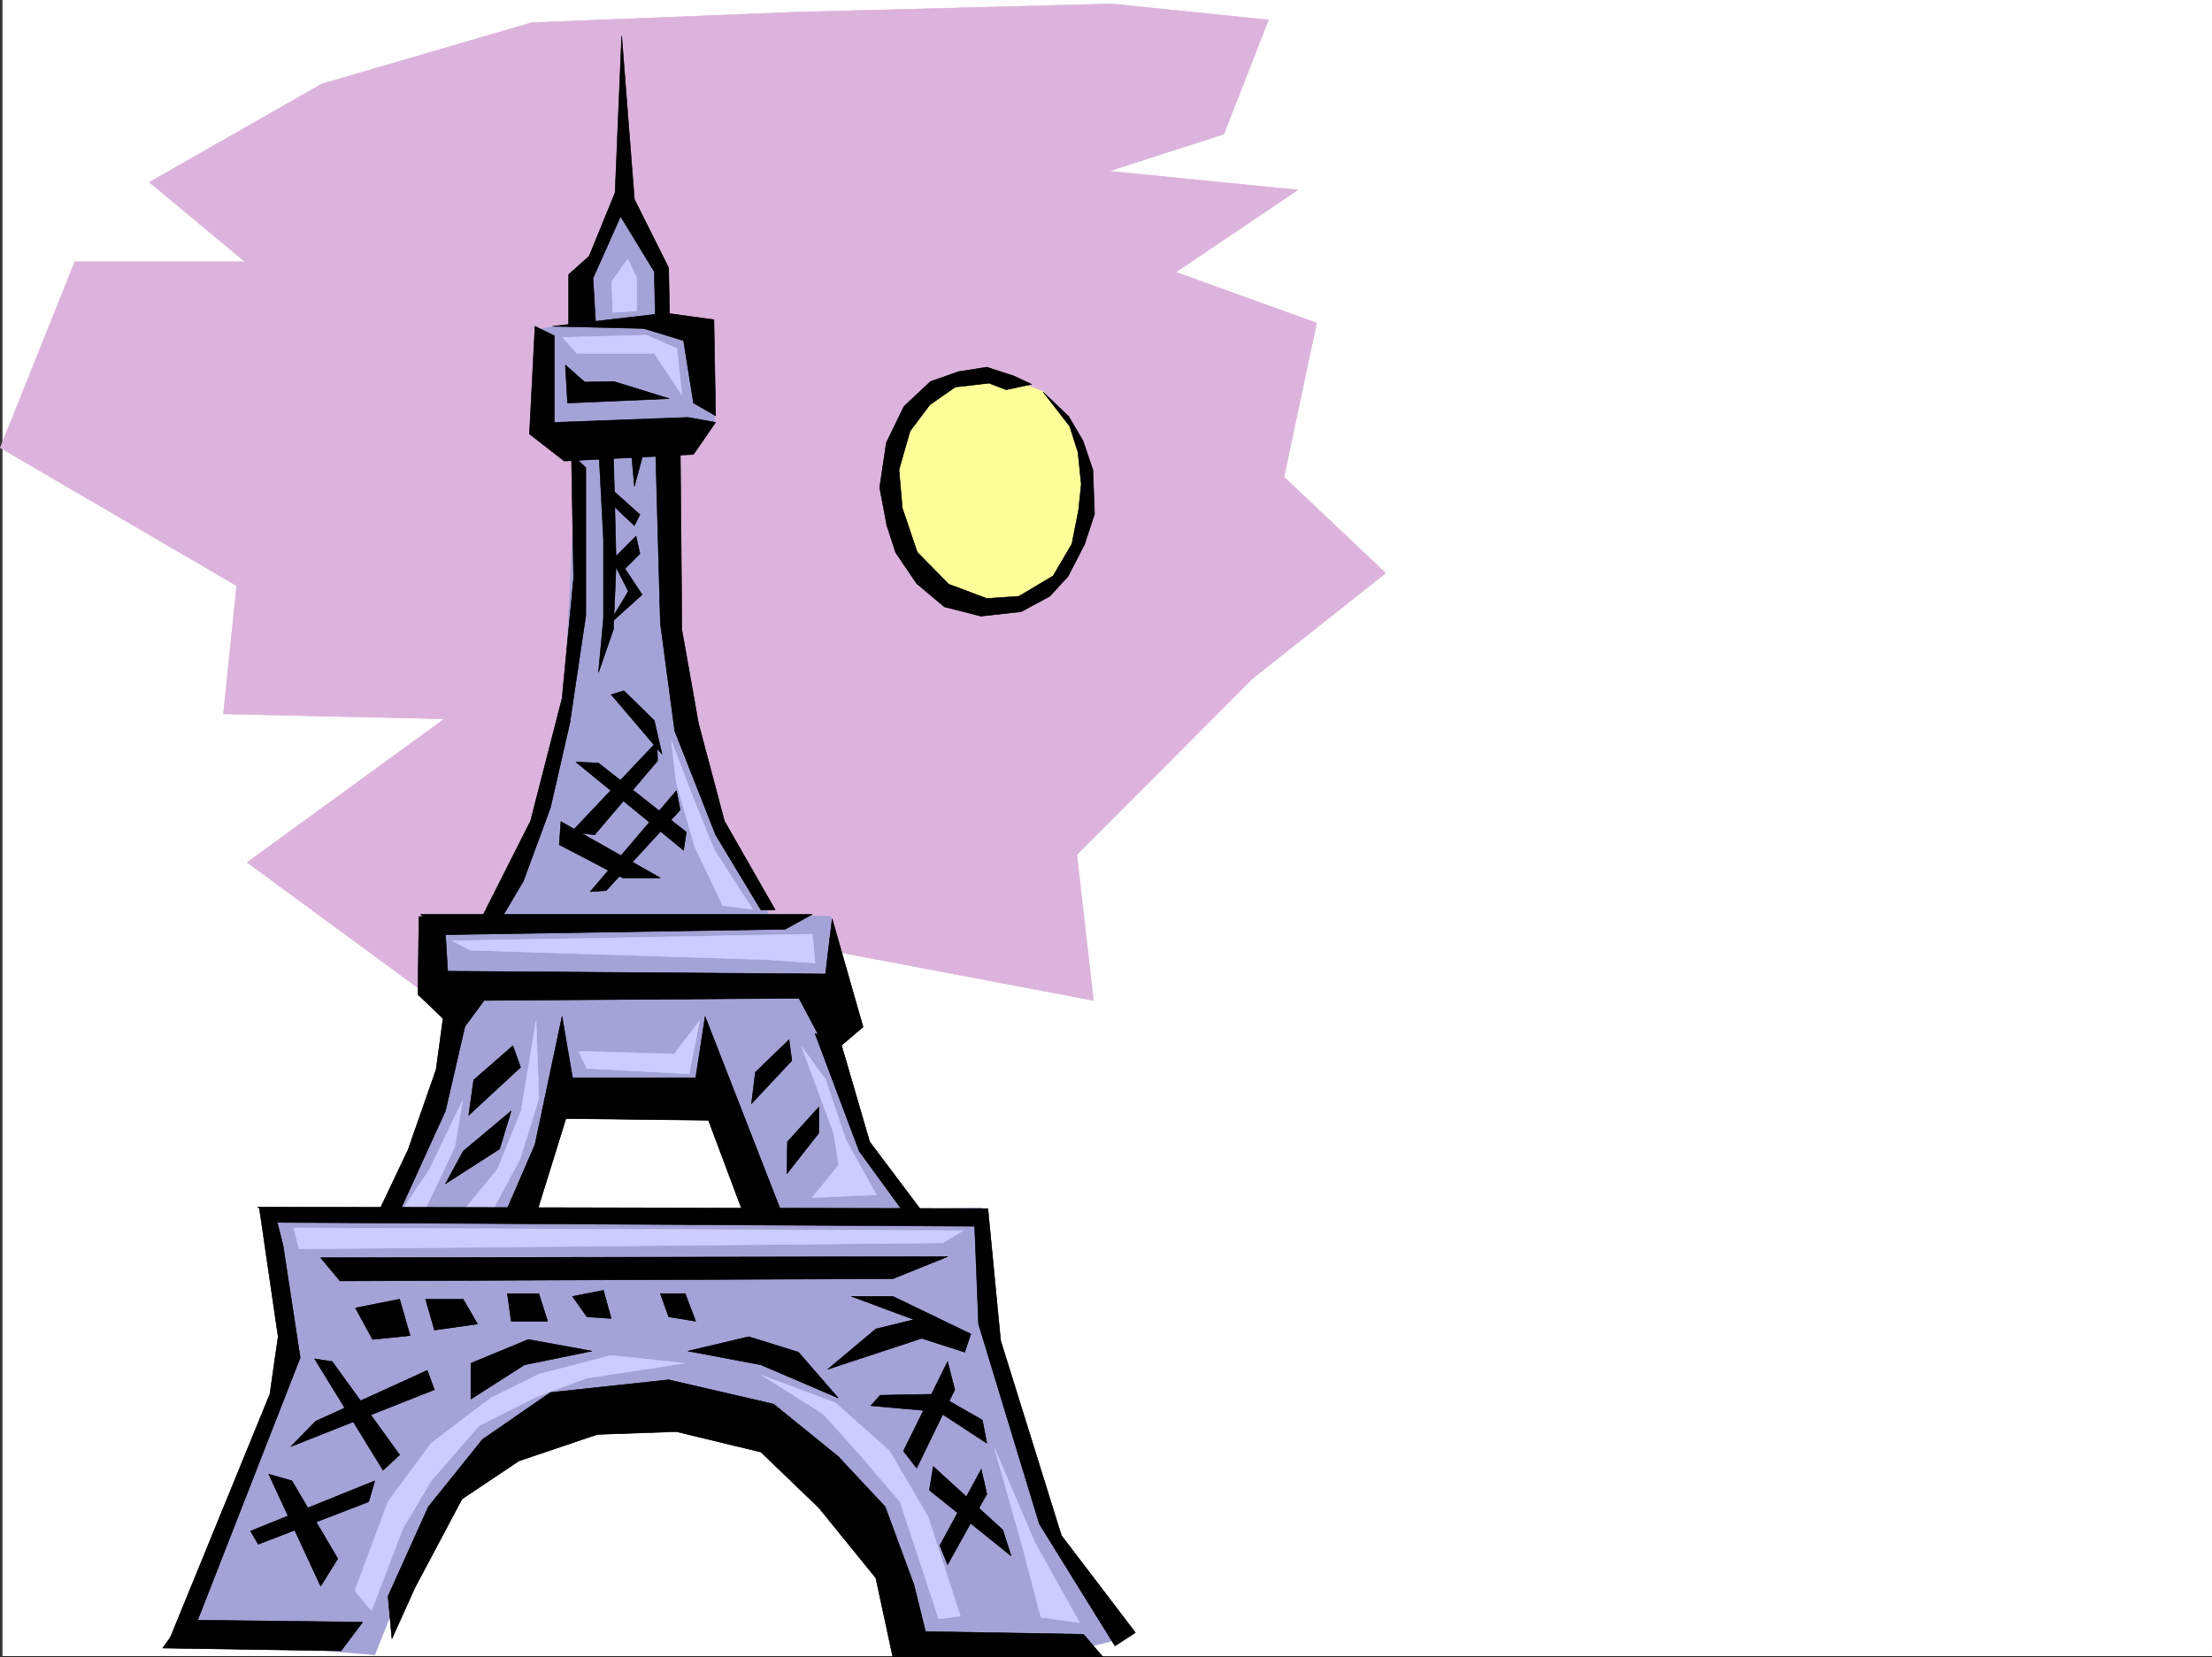<svg xmlns="http://www.w3.org/2000/svg" width="3000.372" height="2248.25"><rect width="100%" height="100%" fill="#333333" stroke="none"/><defs><clipPath id="a"><path d="M0 0h2997v2244.137H0Zm0 0"/></clipPath><clipPath id="b"><path d="M522 1869h972v377.09H522Zm0 0"/></clipPath></defs><path fill="#fff" d="M3.357 2246.297h2997.015V0H3.357Zm0 0"/><g clip-path="url(#a)" transform="translate(3.357 2.16)"><path fill="#fff" fill-rule="evenodd" stroke="#fff" stroke-linecap="square" stroke-linejoin="bevel" stroke-miterlimit="10" stroke-width=".743" d="M.742 2244.137h2995.531V-2.16H.743Zm0 0"/></g><path fill="#dcb3dc" fill-rule="evenodd" stroke="#dcb3dc" stroke-linecap="square" stroke-linejoin="bevel" stroke-miterlimit="10" stroke-width=".743" d="M202.65 247.191 436.426 113.86l284.726-83.164 357.375-14.234 429.317-11.223L1720.63 26.98l-60.684 155.032-155.855 50.164 256.262 25.492-165.586 111.594 191.082 68.894-44.223 208.989 137.867 130.32-180.566 143.066-238.274 238.942 22.48 197.726-418.839-79.37-469.043 83.124-259.977-191.004L602.76 975.23l-299.7-6.761 17.985-173.762-320.7-187.25 101.153-252.43h230.77zm0 0"/><path fill="#a3a3d7" fill-rule="evenodd" stroke="#a3a3d7" stroke-linecap="square" stroke-linejoin="bevel" stroke-miterlimit="10" stroke-width=".743" d="m368.24 1653.07 962.796-14.234 17.985 183.496 79.414 249.422 93.644 150.574-42.699 11.219-259.973 7.508-3.754-126.606-140.878-129.578-125.864-71.902H754.114l-126.644 104.12-97.399 173.02-21.699 54.7-273.504-22.48 161.836-382.009zm0 0"/><path fill="#a3a3d7" fill-rule="evenodd" stroke="#a3a3d7" stroke-linecap="square" stroke-linejoin="bevel" stroke-miterlimit="10" stroke-width=".743" d="m851.513 271.902-68.934 107.836-3.008 58.418-52.433 8.992 5.238 142.325 50.203 17.984-17.984 361.012-47.196 173.015-46.449 111.633h-97.398l7.469 97.36 39.726 24.71-61.426 198.47-53.96 83.167 201.562-3.754 54.66-162.539 201.563 7.508 75.695 143.809 194.797 7.468-65.18-97.359-42.734-176.77 1.523-131.808-84.691-3.008-66.664-122.855-63.696-197.727-6.726-316.086 63.656-28.465 1.524-39.683-9.735-101.114-69.676-7.507 6.727-79.375zm0 0"/><path fill-rule="evenodd" stroke="#000" stroke-linecap="square" stroke-linejoin="bevel" stroke-miterlimit="10" stroke-width=".743" d="m725.65 442.652-7.508 146.078 47.195 36.715 175.324-8.996 29.989-43.437-37.458-6.766-181.343 6.766V455.398Zm23.968 0 153.586-17.949 65.18 8.996 2.265 130.32-29.988-17.246-13.488-84.648-53.918-16.465zm0 0"/><path fill-rule="evenodd" stroke="#000" stroke-linecap="square" stroke-linejoin="bevel" stroke-miterlimit="10" stroke-width=".743" d="M771.36 440.422V372.27l27.72-24.711 35.19-86.137 8.993-212.742 17.242 221.695 46.453 92.902 1.484 80.899-19.472-6.766-1.485-68.89-45.707-74.918-37.457 83.91 3.754 62.91zm23.223 193.976v200.739l-21.738 146.078-26.238 114.601-36.715 99.63-35.97 60.64-27.722 3.012 73.43-145.336 42.734-166.25 15.72-163.282-3.013-168.523zm94.387-33.703 6.765 244.961 19.473 146.04 55.441 140.796 61.43 101.895h19.469l-68.934-120.625-35.187-132.547-22.485-126.606-2.265-256.886zm2.27 405.231-116.17 122.851 31.477 3.715 85.434-100.37zm0 0"/><path fill-rule="evenodd" stroke="#000" stroke-linecap="square" stroke-linejoin="bevel" stroke-miterlimit="10" stroke-width=".743" d="m760.84 1114.547 134.895 76.398h-50.984l-86.14-44.964zm20.255-80.899 146.078 119.84 3.754-24.71-119.14-93.645zm0 0"/><path fill-rule="evenodd" stroke="#000" stroke-linecap="square" stroke-linejoin="bevel" stroke-miterlimit="10" stroke-width=".743" d="m917.435 1072.59-116.868 137.047 21.739-1.485 100.37-109.363zm-88.403-130.32 68.934 80.898-10.48-45.707-41.212-40.43zm-260.718 301.109-1.528 105.61 56.188 53.917 33.742-45.707 427.05-2.969 41.212 77.887 45.71-38.945-41.957-146.82-8.992 74.914-512.484-3.75-4.496-74.137zm0 0"/><path fill-rule="evenodd" stroke="#000" stroke-linecap="square" stroke-linejoin="bevel" stroke-miterlimit="10" stroke-width=".743" d="M570.54 1240.371h531.215l-36.715 20.215-464.508 7.504zm33.707 116.829-12.71 93.644-38.24 109.363-42.694 89.852h28.464l65.18-143.028 34.485-149.832zm158.117 21.741L725.65 1552.7l-41.21 95.133h42.699l40.469-130.32 193.308 2.226 49.422 131.848 50.95-3.754-104.868-268.89-12.746 83.124H776.599Zm-66.703 39.684-53.176 46.453-6.765 47.938 70.422-65.18zm-2.231 88.406-65.179 54.66-24.004 44.184 73.43-47.191zm376.848-96.656-45.707 44.223-5.242 42.699 54.703-58.457zm40.469 91.379-42.7 47.191-.741 43.442 43.441-55.407zm-5.238-99.59 59.937 159.527 68.192 93.606 23.226-3.711-77.183-102.64-40.469-138.571zm-753.731 236.672 25.454 174.504-11.223 77.926-140.88 344.55 33.708-14.234 148.383-379.777-23.227-152.02-8.992-35.973zm83.164 67.41 850.387-1.484-74.172 29.949-750.02 3.012zm47.196 68.152 59.937-11.964 14.235 49.422-50.95 5.238zm95.129-11.964h50.984l19.473 33.703-58.453 8.25zm110.925-7.508h42.7l11.964 37.457h-49.425zm88.407 3.754 41.953-8.25 10.48 38.199-32.96-2.227zm119.136-3.754h33.704l14.234 37.457-36.715-5.98zm0 0"/><path fill-rule="evenodd" stroke="#000" stroke-linecap="square" stroke-linejoin="bevel" stroke-miterlimit="10" stroke-width=".743" d="m248.357 2197.617 243.515 2.969-29.207 38.945-242.031-3.715zm0 0"/><g clip-path="url(#b)" transform="translate(3.357 2.16)"><path fill-rule="evenodd" stroke="#000" stroke-linecap="square" stroke-linejoin="bevel" stroke-miterlimit="10" stroke-width=".743" d="m522.96 2163.238 54.704-121.328 73.43-91.379 92.156-63.691 160.352-17.203 142.363 32.96 87.66 71.122 63.695 68.191 38.946 105.61 15.754 63.652 214.27 3.754 26.98 31.437H1207.8l-23.226-107.836-77.183-95.132-78.668-75.657-114.645-27.722-107.133 3.754-106.39 35.972-77.184 51.649-63.695 119.843-31.434 69.676Zm0 0"/></g><path fill-rule="evenodd" stroke="#000" stroke-linecap="square" stroke-linejoin="bevel" stroke-miterlimit="10" stroke-width=".743" d="m364.485 1999.848 70.457 152.058 23.227-37.457-62.21-105.61zm0 0"/><path fill-rule="evenodd" stroke="#000" stroke-linecap="square" stroke-linejoin="bevel" stroke-miterlimit="10" stroke-width=".743" d="m339.774 2077.031 168.598-68.191-8.25 28.465-149.871 57.672zm54.7-114.601 194.797-77.184-9.739-26.2-151.355 68.895zm0 0"/><path fill-rule="evenodd" stroke="#000" stroke-linecap="square" stroke-linejoin="bevel" stroke-miterlimit="10" stroke-width=".743" d="m426.692 1843.332 92.903 151.277 22.48-20.957-91.414-126.566zm696.059 14.231 65.18-54.7 51.691-12.707-84.652-31.476h56.187l105.645 50.945-8.25 24.711-58.453-18.727zm58.414 49.421 92.16 8.25 65.219 42.7-6.023-31.477-61.426-35.191-77.184 1.488zm0 0"/><path fill-rule="evenodd" stroke="#000" stroke-linecap="square" stroke-linejoin="bevel" stroke-miterlimit="10" stroke-width=".743" d="m1285.33 1847.086-59.942 121.324 17.984 23.227 51.691-106.39zm45.706 146.035-56.187 103.383 10.48 26.195 53.215-95.87zm0 0"/><path fill-rule="evenodd" stroke="#000" stroke-linecap="square" stroke-linejoin="bevel" stroke-miterlimit="10" stroke-width=".743" d="m1260.618 2021.586 110.887 89.148-11.262-35.226-94.387-86.14zm-621.886-172.273v48.68l72.687-46.45 91.375-18.691-86.137-15.758zm294.46-16.461 98.887 18.691 104.903 44.965-53.957-62.172-67.407-20.996zM812.532 616.45l6.02 115.347V838.89l-6.766 73.39 20.254-58.414 3.754-89.89-3.754-149.793zm0 0"/><path fill-rule="evenodd" stroke="#000" stroke-linecap="square" stroke-linejoin="bevel" stroke-miterlimit="10" stroke-width=".743" d="m818.552 653.871 49.46 44.219-7.507 14.976-38.2-35.972zm11.965 105.649 32.218-32.22 5.278 23.966-20.254 20.214 23.226 35.192-47.195 42.7 28.465-47.196zM766.86 495.086l2.973 51.687 137.867-5.98-74.914-23.227-39.726.743zm89.149 114.602 4.496 50.203 13.492-50.203zm0 0"/><path fill="#ccf" fill-rule="evenodd" stroke="#ccf" stroke-linecap="square" stroke-linejoin="bevel" stroke-miterlimit="10" stroke-width=".743" d="m763.11 457.664 113.114-3.008 41.957 17.985 6.761 62.914-37.457-56.188H782.58Zm88.403-106.391-21.739 30.735 1.524 41.914 32.219-2.227V376.77zM613.24 1276.3l488.515-8.952 3.754 38.945-66.668-4.496-400.852-12.746zm113.898 108.622-20.215 122.11-32.219 79.374-48.719 59.157 38.2 3.753 41.21-77.144 25.497-81.64zM627.47 1492.8l-10.477 62.911-41.957 88.367-32.219 1.484 39.727-59.156zm0 0"/><path fill-rule="evenodd" stroke="#000" stroke-linecap="square" stroke-linejoin="bevel" stroke-miterlimit="10" stroke-width=".743" d="m349.509 1637.352 990.52 2.23 17.242 179.04 82.425 264.39 100.368 131.808-27.723 17.985-102.637-165.547-82.422-271.121-5.238-132.59-944.812-5.238zm0 0"/><path fill="#ccf" fill-rule="evenodd" stroke="#ccf" stroke-linecap="square" stroke-linejoin="bevel" stroke-miterlimit="10" stroke-width=".743" d="m1087.52 1420.113 43.481 117.614 6.727 42.695-35.973 44.184 86.918-3.754-41.211-74.133-27.723-82.383zm-689.292 245.703 908.097 3.715-27.722 16.5-872.907 8.25zm83.164 492.074 44.925-120.585 58.458-79.371 80.937-61.426 65.18-32.219 97.398-25.453 100.406 10.477-132.625 20.214-68.933 25.493-77.184 38.945-65.18 74.875-38.203 64.437-42.695 111.59zm552.172-292.117 83.164 52.434 51.73 57.672 52.434 61.426 52.433 158.785 29.246-3.715-43.48-134.074-52.434-89.89-73.43-65.18zm315.456 98.883 36.715 129.578 26.2 99.63 52.472 7.468-60.683-108.582zm-564.21-538.523 129.656 3.715 34.445-44.926-14.23 71.906-138.61-7.469zm125.902-420.949 30.691 80.156 27.723 68.148 51.73 80.117-40.468-5.238-38.2-80.117-24.753-86.137zm0 0"/><path fill="#ff9" fill-rule="evenodd" stroke="#ff9" stroke-linecap="square" stroke-linejoin="bevel" stroke-miterlimit="10" stroke-width=".743" d="m1205.915 661.375 17.988-74.914 41.211-59.902 71.16-24.711 80.157 29.953 43.48 58.414 13.488 99.625-35.972 98.887-66.664 37.418-81.68-16.461-62.21-63.657zm0 0"/><path fill-rule="evenodd" stroke="#000" stroke-linecap="square" stroke-linejoin="bevel" stroke-miterlimit="10" stroke-width=".743" d="m1375.259 510.059-36.715-11.965-38.242 5.984-38.2 13.488-35.972 33.704-23.969 49.425-8.992 60.68 9.738 51.691 12 36.676 28.465 41.953 37.461 31.477 49.461 12.707 54.7-5.98 38.945-20.958 24.71-26.98 22.481-43.441 13.492-41.172-2.23-59.938-13.489-39.687-19.472-32.961-34.485-32.961 35.97 46.449 11.222 35.191 4.496 43.438-3.715 35.191-8.992 45.707-25.492 43.442-46.453 27.722-43.438 2.97-51.73-19.47L1244.118 749l-20.215-59.902-4.496-51.688 14.973-52.433 26.98-35.934 34.446-23.969 45.71-5.277 23.223 8.992 34.489-7.469zm0 0"/></svg>
